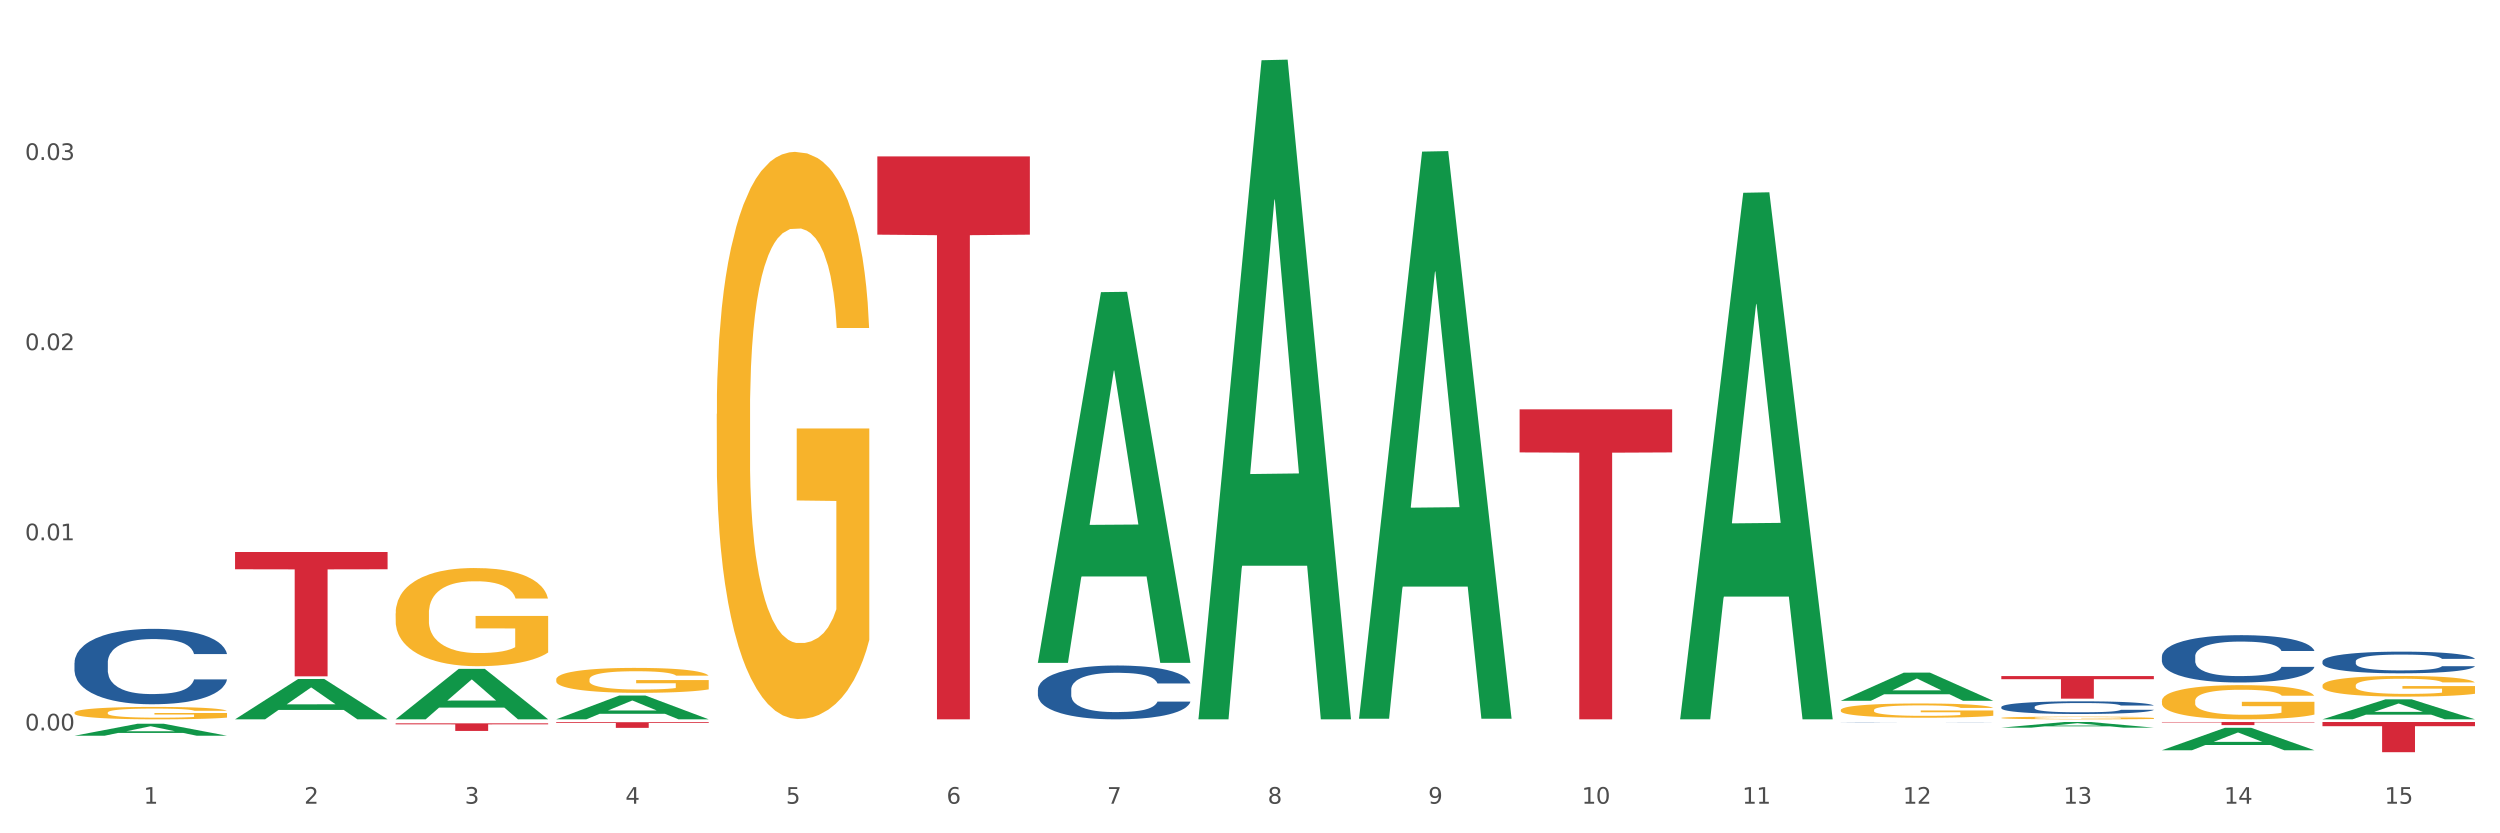 <?xml version="1.0" encoding="utf-8" standalone="no"?>
<!DOCTYPE svg PUBLIC "-//W3C//DTD SVG 1.1//EN"
  "http://www.w3.org/Graphics/SVG/1.1/DTD/svg11.dtd">
<svg xmlns:xlink="http://www.w3.org/1999/xlink" width="1080pt" height="360pt" viewBox="0 0 1080 360" xmlns="http://www.w3.org/2000/svg" version="1.1">
 <rect x="0" y="0" width="1080" height="360" fill="#333333" stroke="none"/>
 <defs>
  <style type="text/css">*{stroke-linejoin: round; stroke-linecap: butt}</style>
 </defs>
 <g id="figure_1">
  <g id="patch_1">
   <path d="M 0 360 
L 1080 360 
L 1080 0 
L 0 0 
z
" style="fill: #ffffff; stroke: #ffffff; stroke-linejoin: miter"/>
  </g>
  <g id="axes_1">
   <g id="matplotlib.axis_1">
    <g id="xtick_1">
     <g id="text_1">
      <!-- 1 -->
      <g style="fill: #4d4d4d" transform="translate(62.07 347.204) scale(0.096 -0.096)">
       <defs>
        <path id="DejaVuSans-31" d="M 794 531 
L 1825 531 
L 1825 4091 
L 703 3866 
L 703 4441 
L 1819 4666 
L 2450 4666 
L 2450 531 
L 3481 531 
L 3481 0 
L 794 0 
L 794 531 
z
" transform="scale(0.016)"/>
       </defs>
       <use xlink:href="#DejaVuSans-31"/>
      </g>
     </g>
    </g>
    <g id="xtick_2">
     <g id="text_2">
      <!-- 2 -->
      <g style="fill: #4d4d4d" transform="translate(131.436 347.204) scale(0.096 -0.096)">
       <defs>
        <path id="DejaVuSans-32" d="M 1228 531 
L 3431 531 
L 3431 0 
L 469 0 
L 469 531 
Q 828 903 1448 1529 
Q 2069 2156 2228 2338 
Q 2531 2678 2651 2914 
Q 2772 3150 2772 3378 
Q 2772 3750 2511 3984 
Q 2250 4219 1831 4219 
Q 1534 4219 1204 4116 
Q 875 4013 500 3803 
L 500 4441 
Q 881 4594 1212 4672 
Q 1544 4750 1819 4750 
Q 2544 4750 2975 4387 
Q 3406 4025 3406 3419 
Q 3406 3131 3298 2873 
Q 3191 2616 2906 2266 
Q 2828 2175 2409 1742 
Q 1991 1309 1228 531 
z
" transform="scale(0.016)"/>
       </defs>
       <use xlink:href="#DejaVuSans-32"/>
      </g>
     </g>
    </g>
    <g id="xtick_3">
     <g id="text_3">
      <!-- 3 -->
      <g style="fill: #4d4d4d" transform="translate(200.802 347.204) scale(0.096 -0.096)">
       <defs>
        <path id="DejaVuSans-33" d="M 2597 2516 
Q 3050 2419 3304 2112 
Q 3559 1806 3559 1356 
Q 3559 666 3084 287 
Q 2609 -91 1734 -91 
Q 1441 -91 1130 -33 
Q 819 25 488 141 
L 488 750 
Q 750 597 1062 519 
Q 1375 441 1716 441 
Q 2309 441 2620 675 
Q 2931 909 2931 1356 
Q 2931 1769 2642 2001 
Q 2353 2234 1838 2234 
L 1294 2234 
L 1294 2753 
L 1863 2753 
Q 2328 2753 2575 2939 
Q 2822 3125 2822 3475 
Q 2822 3834 2567 4026 
Q 2313 4219 1838 4219 
Q 1578 4219 1281 4162 
Q 984 4106 628 3988 
L 628 4550 
Q 988 4650 1302 4700 
Q 1616 4750 1894 4750 
Q 2613 4750 3031 4423 
Q 3450 4097 3450 3541 
Q 3450 3153 3228 2886 
Q 3006 2619 2597 2516 
z
" transform="scale(0.016)"/>
       </defs>
       <use xlink:href="#DejaVuSans-33"/>
      </g>
     </g>
    </g>
    <g id="xtick_4">
     <g id="text_4">
      <!-- 4 -->
      <g style="fill: #4d4d4d" transform="translate(270.169 347.204) scale(0.096 -0.096)">
       <defs>
        <path id="DejaVuSans-34" d="M 2419 4116 
L 825 1625 
L 2419 1625 
L 2419 4116 
z
M 2253 4666 
L 3047 4666 
L 3047 1625 
L 3713 1625 
L 3713 1100 
L 3047 1100 
L 3047 0 
L 2419 0 
L 2419 1100 
L 313 1100 
L 313 1709 
L 2253 4666 
z
" transform="scale(0.016)"/>
       </defs>
       <use xlink:href="#DejaVuSans-34"/>
      </g>
     </g>
    </g>
    <g id="xtick_5">
     <g id="text_5">
      <!-- 5 -->
      <g style="fill: #4d4d4d" transform="translate(339.535 347.204) scale(0.096 -0.096)">
       <defs>
        <path id="DejaVuSans-35" d="M 691 4666 
L 3169 4666 
L 3169 4134 
L 1269 4134 
L 1269 2991 
Q 1406 3038 1543 3061 
Q 1681 3084 1819 3084 
Q 2600 3084 3056 2656 
Q 3513 2228 3513 1497 
Q 3513 744 3044 326 
Q 2575 -91 1722 -91 
Q 1428 -91 1123 -41 
Q 819 9 494 109 
L 494 744 
Q 775 591 1075 516 
Q 1375 441 1709 441 
Q 2250 441 2565 725 
Q 2881 1009 2881 1497 
Q 2881 1984 2565 2268 
Q 2250 2553 1709 2553 
Q 1456 2553 1204 2497 
Q 953 2441 691 2322 
L 691 4666 
z
" transform="scale(0.016)"/>
       </defs>
       <use xlink:href="#DejaVuSans-35"/>
      </g>
     </g>
    </g>
    <g id="xtick_6">
     <g id="text_6">
      <!-- 6 -->
      <g style="fill: #4d4d4d" transform="translate(408.901 347.204) scale(0.096 -0.096)">
       <defs>
        <path id="DejaVuSans-36" d="M 2113 2584 
Q 1688 2584 1439 2293 
Q 1191 2003 1191 1497 
Q 1191 994 1439 701 
Q 1688 409 2113 409 
Q 2538 409 2786 701 
Q 3034 994 3034 1497 
Q 3034 2003 2786 2293 
Q 2538 2584 2113 2584 
z
M 3366 4563 
L 3366 3988 
Q 3128 4100 2886 4159 
Q 2644 4219 2406 4219 
Q 1781 4219 1451 3797 
Q 1122 3375 1075 2522 
Q 1259 2794 1537 2939 
Q 1816 3084 2150 3084 
Q 2853 3084 3261 2657 
Q 3669 2231 3669 1497 
Q 3669 778 3244 343 
Q 2819 -91 2113 -91 
Q 1303 -91 875 529 
Q 447 1150 447 2328 
Q 447 3434 972 4092 
Q 1497 4750 2381 4750 
Q 2619 4750 2861 4703 
Q 3103 4656 3366 4563 
z
" transform="scale(0.016)"/>
       </defs>
       <use xlink:href="#DejaVuSans-36"/>
      </g>
     </g>
    </g>
    <g id="xtick_7">
     <g id="text_7">
      <!-- 7 -->
      <g style="fill: #4d4d4d" transform="translate(478.267 347.204) scale(0.096 -0.096)">
       <defs>
        <path id="DejaVuSans-37" d="M 525 4666 
L 3525 4666 
L 3525 4397 
L 1831 0 
L 1172 0 
L 2766 4134 
L 525 4134 
L 525 4666 
z
" transform="scale(0.016)"/>
       </defs>
       <use xlink:href="#DejaVuSans-37"/>
      </g>
     </g>
    </g>
    <g id="xtick_8">
     <g id="text_8">
      <!-- 8 -->
      <g style="fill: #4d4d4d" transform="translate(547.634 347.204) scale(0.096 -0.096)">
       <defs>
        <path id="DejaVuSans-38" d="M 2034 2216 
Q 1584 2216 1326 1975 
Q 1069 1734 1069 1313 
Q 1069 891 1326 650 
Q 1584 409 2034 409 
Q 2484 409 2743 651 
Q 3003 894 3003 1313 
Q 3003 1734 2745 1975 
Q 2488 2216 2034 2216 
z
M 1403 2484 
Q 997 2584 770 2862 
Q 544 3141 544 3541 
Q 544 4100 942 4425 
Q 1341 4750 2034 4750 
Q 2731 4750 3128 4425 
Q 3525 4100 3525 3541 
Q 3525 3141 3298 2862 
Q 3072 2584 2669 2484 
Q 3125 2378 3379 2068 
Q 3634 1759 3634 1313 
Q 3634 634 3220 271 
Q 2806 -91 2034 -91 
Q 1263 -91 848 271 
Q 434 634 434 1313 
Q 434 1759 690 2068 
Q 947 2378 1403 2484 
z
M 1172 3481 
Q 1172 3119 1398 2916 
Q 1625 2713 2034 2713 
Q 2441 2713 2670 2916 
Q 2900 3119 2900 3481 
Q 2900 3844 2670 4047 
Q 2441 4250 2034 4250 
Q 1625 4250 1398 4047 
Q 1172 3844 1172 3481 
z
" transform="scale(0.016)"/>
       </defs>
       <use xlink:href="#DejaVuSans-38"/>
      </g>
     </g>
    </g>
    <g id="xtick_9">
     <g id="text_9">
      <!-- 9 -->
      <g style="fill: #4d4d4d" transform="translate(617 347.204) scale(0.096 -0.096)">
       <defs>
        <path id="DejaVuSans-39" d="M 703 97 
L 703 672 
Q 941 559 1184 500 
Q 1428 441 1663 441 
Q 2288 441 2617 861 
Q 2947 1281 2994 2138 
Q 2813 1869 2534 1725 
Q 2256 1581 1919 1581 
Q 1219 1581 811 2004 
Q 403 2428 403 3163 
Q 403 3881 828 4315 
Q 1253 4750 1959 4750 
Q 2769 4750 3195 4129 
Q 3622 3509 3622 2328 
Q 3622 1225 3098 567 
Q 2575 -91 1691 -91 
Q 1453 -91 1209 -44 
Q 966 3 703 97 
z
M 1959 2075 
Q 2384 2075 2632 2365 
Q 2881 2656 2881 3163 
Q 2881 3666 2632 3958 
Q 2384 4250 1959 4250 
Q 1534 4250 1286 3958 
Q 1038 3666 1038 3163 
Q 1038 2656 1286 2365 
Q 1534 2075 1959 2075 
z
" transform="scale(0.016)"/>
       </defs>
       <use xlink:href="#DejaVuSans-39"/>
      </g>
     </g>
    </g>
    <g id="xtick_10">
     <g id="text_10">
      <!-- 10 -->
      <g style="fill: #4d4d4d" transform="translate(683.312 347.204) scale(0.096 -0.096)">
       <defs>
        <path id="DejaVuSans-30" d="M 2034 4250 
Q 1547 4250 1301 3770 
Q 1056 3291 1056 2328 
Q 1056 1369 1301 889 
Q 1547 409 2034 409 
Q 2525 409 2770 889 
Q 3016 1369 3016 2328 
Q 3016 3291 2770 3770 
Q 2525 4250 2034 4250 
z
M 2034 4750 
Q 2819 4750 3233 4129 
Q 3647 3509 3647 2328 
Q 3647 1150 3233 529 
Q 2819 -91 2034 -91 
Q 1250 -91 836 529 
Q 422 1150 422 2328 
Q 422 3509 836 4129 
Q 1250 4750 2034 4750 
z
" transform="scale(0.016)"/>
       </defs>
       <use xlink:href="#DejaVuSans-31"/>
       <use xlink:href="#DejaVuSans-30" transform="translate(63.623 0)"/>
      </g>
     </g>
    </g>
    <g id="xtick_11">
     <g id="text_11">
      <!-- 11 -->
      <g style="fill: #4d4d4d" transform="translate(752.678 347.204) scale(0.096 -0.096)">
       <use xlink:href="#DejaVuSans-31"/>
       <use xlink:href="#DejaVuSans-31" transform="translate(63.623 0)"/>
      </g>
     </g>
    </g>
    <g id="xtick_12">
     <g id="text_12">
      <!-- 12 -->
      <g style="fill: #4d4d4d" transform="translate(822.044 347.204) scale(0.096 -0.096)">
       <use xlink:href="#DejaVuSans-31"/>
       <use xlink:href="#DejaVuSans-32" transform="translate(63.623 0)"/>
      </g>
     </g>
    </g>
    <g id="xtick_13">
     <g id="text_13">
      <!-- 13 -->
      <g style="fill: #4d4d4d" transform="translate(891.411 347.204) scale(0.096 -0.096)">
       <use xlink:href="#DejaVuSans-31"/>
       <use xlink:href="#DejaVuSans-33" transform="translate(63.623 0)"/>
      </g>
     </g>
    </g>
    <g id="xtick_14">
     <g id="text_14">
      <!-- 14 -->
      <g style="fill: #4d4d4d" transform="translate(960.777 347.204) scale(0.096 -0.096)">
       <use xlink:href="#DejaVuSans-31"/>
       <use xlink:href="#DejaVuSans-34" transform="translate(63.623 0)"/>
      </g>
     </g>
    </g>
    <g id="xtick_15">
     <g id="text_15">
      <!-- 15 -->
      <g style="fill: #4d4d4d" transform="translate(1030.143 347.204) scale(0.096 -0.096)">
       <use xlink:href="#DejaVuSans-31"/>
       <use xlink:href="#DejaVuSans-35" transform="translate(63.623 0)"/>
      </g>
     </g>
    </g>
    <g id="xtick_16"/>
    <g id="xtick_17"/>
    <g id="xtick_18"/>
    <g id="xtick_19"/>
    <g id="xtick_20"/>
    <g id="xtick_21"/>
    <g id="xtick_22"/>
    <g id="xtick_23"/>
    <g id="xtick_24"/>
    <g id="xtick_25"/>
    <g id="xtick_26"/>
    <g id="xtick_27"/>
    <g id="xtick_28"/>
    <g id="xtick_29"/>
   </g>
   <g id="matplotlib.axis_2">
    <g id="ytick_1">
     <g id="text_16">
      <!-- 0.00 -->
      <g style="fill: #4d4d4d" transform="translate(10.8 315.548) scale(0.096 -0.096)">
       <defs>
        <path id="DejaVuSans-2e" d="M 684 794 
L 1344 794 
L 1344 0 
L 684 0 
L 684 794 
z
" transform="scale(0.016)"/>
       </defs>
       <use xlink:href="#DejaVuSans-30"/>
       <use xlink:href="#DejaVuSans-2e" transform="translate(63.623 0)"/>
       <use xlink:href="#DejaVuSans-30" transform="translate(95.41 0)"/>
       <use xlink:href="#DejaVuSans-30" transform="translate(159.033 0)"/>
      </g>
     </g>
    </g>
    <g id="ytick_2">
     <g id="text_17">
      <!-- 0.01 -->
      <g style="fill: #4d4d4d" transform="translate(10.8 233.401) scale(0.096 -0.096)">
       <use xlink:href="#DejaVuSans-30"/>
       <use xlink:href="#DejaVuSans-2e" transform="translate(63.623 0)"/>
       <use xlink:href="#DejaVuSans-30" transform="translate(95.41 0)"/>
       <use xlink:href="#DejaVuSans-31" transform="translate(159.033 0)"/>
      </g>
     </g>
    </g>
    <g id="ytick_3">
     <g id="text_18">
      <!-- 0.02 -->
      <g style="fill: #4d4d4d" transform="translate(10.8 151.253) scale(0.096 -0.096)">
       <use xlink:href="#DejaVuSans-30"/>
       <use xlink:href="#DejaVuSans-2e" transform="translate(63.623 0)"/>
       <use xlink:href="#DejaVuSans-30" transform="translate(95.41 0)"/>
       <use xlink:href="#DejaVuSans-32" transform="translate(159.033 0)"/>
      </g>
     </g>
    </g>
    <g id="ytick_4">
     <g id="text_19">
      <!-- 0.03 -->
      <g style="fill: #4d4d4d" transform="translate(10.8 69.106) scale(0.096 -0.096)">
       <use xlink:href="#DejaVuSans-30"/>
       <use xlink:href="#DejaVuSans-2e" transform="translate(63.623 0)"/>
       <use xlink:href="#DejaVuSans-30" transform="translate(95.41 0)"/>
       <use xlink:href="#DejaVuSans-33" transform="translate(159.033 0)"/>
      </g>
     </g>
    </g>
    <g id="ytick_5"/>
    <g id="ytick_6"/>
    <g id="ytick_7"/>
    <g id="ytick_8"/>
   </g>
   <g id="PolyCollection_1">
    <path d="M 240.274 310.737 
L 240.342 310.727 
L 267.516 300.472 
L 278.793 300.462 
L 306.172 310.756 
L 293.128 310.756 
L 287.217 308.359 
L 259.16 308.359 
L 258.956 308.398 
L 253.249 310.756 
L 240.274 310.756 
L 240.274 310.737 
L 262.693 306.929 
L 283.685 306.919 
L 273.291 302.656 
L 273.155 302.637 
L 273.019 302.666 
L 262.625 306.919 
L 262.693 306.929 
L 240.274 310.737 
z
" clip-path="url(#p43809e913b)" style="fill: #109648"/>
    <path d="M 170.907 310.715 
L 170.975 310.695 
L 198.15 288.964 
L 209.427 288.944 
L 236.805 310.756 
L 223.762 310.756 
L 217.851 305.677 
L 189.794 305.677 
L 189.59 305.759 
L 183.883 310.756 
L 170.907 310.756 
L 170.907 310.715 
L 193.326 302.646 
L 214.319 302.625 
L 203.924 293.593 
L 203.788 293.552 
L 203.653 293.614 
L 193.258 302.625 
L 193.326 302.646 
L 170.907 310.715 
z
" clip-path="url(#p43809e913b)" style="fill: #109648"/>
    <path d="M 517.739 310.221 
L 517.806 309.954 
L 544.981 26.027 
L 556.258 25.759 
L 583.636 310.756 
L 570.593 310.756 
L 564.682 244.391 
L 536.625 244.391 
L 536.421 245.461 
L 530.714 310.756 
L 517.739 310.756 
L 517.739 310.221 
L 540.157 204.786 
L 561.15 204.518 
L 550.755 86.505 
L 550.62 85.97 
L 550.484 86.773 
L 540.089 204.518 
L 540.157 204.786 
L 517.739 310.221 
z
" clip-path="url(#p43809e913b)" style="fill: #109648"/>
    <path d="M 448.372 286.047 
L 448.44 285.897 
L 475.615 126.206 
L 486.892 126.055 
L 514.27 286.348 
L 501.227 286.348 
L 495.316 249.022 
L 467.259 249.022 
L 467.055 249.624 
L 461.348 286.348 
L 448.372 286.348 
L 448.372 286.047 
L 470.791 226.746 
L 491.783 226.596 
L 481.389 160.221 
L 481.253 159.92 
L 481.117 160.372 
L 470.723 226.596 
L 470.791 226.746 
L 448.372 286.047 
z
" clip-path="url(#p43809e913b)" style="fill: #109648"/>
    <path d="M 101.541 310.721 
L 101.609 310.705 
L 128.784 293.327 
L 140.061 293.311 
L 167.439 310.754 
L 154.395 310.754 
L 148.485 306.692 
L 120.427 306.692 
L 120.224 306.758 
L 114.517 310.754 
L 101.541 310.754 
L 101.541 310.721 
L 123.96 304.268 
L 144.952 304.252 
L 134.558 297.029 
L 134.422 296.996 
L 134.286 297.045 
L 123.892 304.252 
L 123.96 304.268 
L 101.541 310.721 
z
" clip-path="url(#p43809e913b)" style="fill: #109648"/>
    <path d="M 32.175 317.832 
L 32.243 317.827 
L 59.417 312.652 
L 70.695 312.647 
L 98.073 317.842 
L 85.029 317.842 
L 79.119 316.632 
L 51.061 316.632 
L 50.857 316.652 
L 45.151 317.842 
L 32.175 317.842 
L 32.175 317.832 
L 54.594 315.91 
L 75.586 315.905 
L 65.192 313.754 
L 65.056 313.744 
L 64.92 313.759 
L 54.526 315.905 
L 54.594 315.91 
L 32.175 317.832 
z
" clip-path="url(#p43809e913b)" style="fill: #109648"/>
    <path d="M 448.372 297.945 
L 448.45 297.924 
L 448.45 297.329 
L 448.684 296.522 
L 449.541 295.035 
L 450.631 293.909 
L 452.501 292.592 
L 453.513 292.039 
L 454.837 291.423 
L 457.564 290.425 
L 460.679 289.575 
L 462.861 289.107 
L 464.496 288.81 
L 468.157 288.279 
L 470.26 288.045 
L 472.441 287.854 
L 474.311 287.726 
L 477.427 287.578 
L 479.919 287.514 
L 482.801 287.493 
L 485.216 287.514 
L 488.41 287.599 
L 493.083 287.854 
L 494.875 288.003 
L 497.289 288.258 
L 499.782 288.597 
L 501.807 288.937 
L 504.144 289.426 
L 506.559 290.063 
L 508.896 290.871 
L 510.531 291.614 
L 511.856 292.4 
L 513.024 293.356 
L 513.881 294.397 
L 514.27 295.268 
L 500.016 295.268 
L 499.626 294.482 
L 498.847 293.633 
L 498.068 293.059 
L 497.212 292.592 
L 495.887 292.06 
L 494.719 291.721 
L 492.772 291.317 
L 490.98 291.062 
L 489.5 290.913 
L 487.709 290.786 
L 483.892 290.658 
L 481.165 290.658 
L 479.452 290.701 
L 477.349 290.807 
L 475.557 290.956 
L 473.454 291.211 
L 471.818 291.487 
L 470.183 291.848 
L 469.248 292.103 
L 467.846 292.57 
L 466.911 292.953 
L 465.665 293.611 
L 464.964 294.079 
L 463.717 295.29 
L 463.172 296.182 
L 462.938 296.798 
L 462.783 297.478 
L 462.783 300.792 
L 463.25 302.279 
L 463.639 302.917 
L 464.263 303.639 
L 465.431 304.574 
L 467.145 305.488 
L 468.936 306.146 
L 470.416 306.55 
L 471.818 306.847 
L 473.22 307.081 
L 474.934 307.293 
L 476.336 307.421 
L 478.439 307.548 
L 480.932 307.612 
L 482.879 307.612 
L 486.852 307.506 
L 488.643 307.4 
L 490.357 307.251 
L 492.226 307.017 
L 493.706 306.762 
L 494.563 306.571 
L 495.965 306.167 
L 497.056 305.742 
L 497.99 305.254 
L 498.614 304.829 
L 499.315 304.192 
L 499.86 303.469 
L 500.016 303.087 
L 514.27 303.087 
L 513.959 303.852 
L 513.413 304.595 
L 512.323 305.594 
L 511.466 306.167 
L 510.142 306.868 
L 508.74 307.463 
L 506.792 308.122 
L 505.001 308.611 
L 503.131 309.036 
L 501.106 309.418 
L 497.445 309.949 
L 496.121 310.098 
L 493.317 310.353 
L 491.136 310.501 
L 487.942 310.65 
L 484.671 310.735 
L 481.243 310.756 
L 478.206 310.714 
L 474.856 310.586 
L 472.753 310.459 
L 470.416 310.268 
L 467.69 309.97 
L 465.119 309.609 
L 462.705 309.184 
L 460.446 308.696 
L 458.343 308.143 
L 455.616 307.23 
L 453.591 306.337 
L 452.111 305.509 
L 451.099 304.808 
L 450.086 303.915 
L 449.541 303.299 
L 448.684 301.812 
L 448.372 300.431 
L 448.372 297.945 
z
" clip-path="url(#p43809e913b)" style="fill: #255c99"/>
    <path d="M 32.175 286.298 
L 32.253 286.268 
L 32.253 285.435 
L 32.487 284.304 
L 33.343 282.221 
L 34.434 280.643 
L 36.303 278.798 
L 37.316 278.024 
L 38.64 277.161 
L 41.366 275.762 
L 44.482 274.572 
L 46.663 273.917 
L 48.299 273.5 
L 51.96 272.756 
L 54.063 272.429 
L 56.244 272.161 
L 58.114 271.983 
L 61.229 271.774 
L 63.722 271.685 
L 66.604 271.655 
L 69.019 271.685 
L 72.212 271.804 
L 76.886 272.161 
L 78.677 272.369 
L 81.092 272.727 
L 83.585 273.203 
L 85.61 273.679 
L 87.947 274.364 
L 90.361 275.256 
L 92.698 276.387 
L 94.334 277.429 
L 95.658 278.53 
L 96.827 279.869 
L 97.683 281.328 
L 98.073 282.548 
L 83.818 282.548 
L 83.429 281.447 
L 82.65 280.256 
L 81.871 279.453 
L 81.014 278.798 
L 79.69 278.054 
L 78.522 277.578 
L 76.574 277.012 
L 74.783 276.655 
L 73.303 276.447 
L 71.511 276.268 
L 67.694 276.09 
L 64.968 276.09 
L 63.255 276.149 
L 61.151 276.298 
L 59.36 276.506 
L 57.257 276.864 
L 55.621 277.25 
L 53.985 277.756 
L 53.05 278.114 
L 51.648 278.768 
L 50.714 279.304 
L 49.467 280.227 
L 48.766 280.881 
L 47.52 282.578 
L 46.975 283.828 
L 46.741 284.691 
L 46.585 285.643 
L 46.585 290.286 
L 47.053 292.37 
L 47.442 293.262 
L 48.065 294.274 
L 49.234 295.584 
L 50.947 296.864 
L 52.739 297.786 
L 54.219 298.352 
L 55.621 298.768 
L 57.023 299.096 
L 58.737 299.393 
L 60.139 299.572 
L 62.242 299.751 
L 64.734 299.84 
L 66.682 299.84 
L 70.654 299.691 
L 72.446 299.542 
L 74.16 299.334 
L 76.029 299.007 
L 77.509 298.649 
L 78.366 298.382 
L 79.768 297.816 
L 80.858 297.221 
L 81.793 296.536 
L 82.416 295.941 
L 83.117 295.048 
L 83.663 294.036 
L 83.818 293.501 
L 98.073 293.501 
L 97.761 294.572 
L 97.216 295.614 
L 96.126 297.012 
L 95.269 297.816 
L 93.945 298.798 
L 92.542 299.632 
L 90.595 300.554 
L 88.804 301.239 
L 86.934 301.834 
L 84.909 302.37 
L 81.248 303.114 
L 79.924 303.322 
L 77.12 303.679 
L 74.939 303.888 
L 71.745 304.096 
L 68.473 304.215 
L 65.046 304.245 
L 62.008 304.185 
L 58.659 304.007 
L 56.556 303.828 
L 54.219 303.56 
L 51.493 303.143 
L 48.922 302.638 
L 46.507 302.042 
L 44.248 301.358 
L 42.145 300.584 
L 39.419 299.304 
L 37.394 298.054 
L 35.914 296.893 
L 34.901 295.911 
L 33.889 294.661 
L 33.343 293.798 
L 32.487 291.715 
L 32.175 289.78 
L 32.175 286.298 
z
" clip-path="url(#p43809e913b)" style="fill: #255c99"/>
    <path d="M 795.203 302.731 
L 795.271 302.719 
L 822.446 290.581 
L 833.723 290.569 
L 861.101 302.754 
L 848.058 302.754 
L 842.147 299.916 
L 814.09 299.916 
L 813.886 299.962 
L 808.179 302.754 
L 795.203 302.754 
L 795.203 302.731 
L 817.622 298.223 
L 838.615 298.212 
L 828.22 293.166 
L 828.084 293.144 
L 827.949 293.178 
L 817.554 298.212 
L 817.622 298.223 
L 795.203 302.731 
z
" clip-path="url(#p43809e913b)" style="fill: #109648"/>
    <path d="M 864.57 314.345 
L 864.638 314.342 
L 891.812 311.903 
L 903.089 311.901 
L 930.468 314.349 
L 917.424 314.349 
L 911.513 313.779 
L 883.456 313.779 
L 883.252 313.788 
L 877.545 314.349 
L 864.57 314.349 
L 864.57 314.345 
L 886.989 313.439 
L 907.981 313.437 
L 897.587 312.423 
L 897.451 312.418 
L 897.315 312.425 
L 886.921 313.437 
L 886.989 313.439 
L 864.57 314.345 
z
" clip-path="url(#p43809e913b)" style="fill: #109648"/>
    <path d="M 725.837 310.329 
L 725.905 310.115 
L 753.08 83.279 
L 764.357 83.066 
L 791.735 310.756 
L 778.691 310.756 
L 772.781 257.735 
L 744.723 257.735 
L 744.52 258.591 
L 738.813 310.756 
L 725.837 310.756 
L 725.837 310.329 
L 748.256 226.094 
L 769.248 225.88 
L 758.854 131.597 
L 758.718 131.169 
L 758.582 131.811 
L 748.188 225.88 
L 748.256 226.094 
L 725.837 310.329 
z
" clip-path="url(#p43809e913b)" style="fill: #109648"/>
    <path d="M 587.105 310.047 
L 587.173 309.816 
L 614.347 65.494 
L 625.624 65.264 
L 653.003 310.507 
L 639.959 310.507 
L 634.049 253.399 
L 605.991 253.399 
L 605.787 254.32 
L 600.081 310.507 
L 587.105 310.507 
L 587.105 310.047 
L 609.524 219.318 
L 630.516 219.088 
L 620.122 117.536 
L 619.986 117.076 
L 619.85 117.767 
L 609.456 219.088 
L 609.524 219.318 
L 587.105 310.047 
z
" clip-path="url(#p43809e913b)" style="fill: #109648"/>
    <path d="M 1003.302 285.715 
L 1003.38 285.706 
L 1003.38 285.467 
L 1003.614 285.142 
L 1004.47 284.543 
L 1005.561 284.09 
L 1007.43 283.56 
L 1008.443 283.337 
L 1009.767 283.089 
L 1012.494 282.687 
L 1015.609 282.345 
L 1017.79 282.157 
L 1019.426 282.037 
L 1023.087 281.823 
L 1025.19 281.729 
L 1027.371 281.652 
L 1029.241 281.601 
L 1032.356 281.541 
L 1034.849 281.515 
L 1037.731 281.507 
L 1040.146 281.515 
L 1043.339 281.549 
L 1048.013 281.652 
L 1049.805 281.712 
L 1052.219 281.815 
L 1054.712 281.951 
L 1056.737 282.088 
L 1059.074 282.285 
L 1061.489 282.542 
L 1063.825 282.867 
L 1065.461 283.166 
L 1066.785 283.483 
L 1067.954 283.867 
L 1068.811 284.287 
L 1069.2 284.637 
L 1054.945 284.637 
L 1054.556 284.321 
L 1053.777 283.979 
L 1052.998 283.748 
L 1052.141 283.56 
L 1050.817 283.346 
L 1049.649 283.209 
L 1047.701 283.046 
L 1045.91 282.944 
L 1044.43 282.884 
L 1042.638 282.832 
L 1038.822 282.781 
L 1036.095 282.781 
L 1034.382 282.798 
L 1032.278 282.841 
L 1030.487 282.901 
L 1028.384 283.004 
L 1026.748 283.115 
L 1025.112 283.26 
L 1024.178 283.363 
L 1022.775 283.551 
L 1021.841 283.705 
L 1020.594 283.97 
L 1019.893 284.158 
L 1018.647 284.646 
L 1018.102 285.005 
L 1017.868 285.253 
L 1017.712 285.527 
L 1017.712 286.861 
L 1018.18 287.46 
L 1018.569 287.717 
L 1019.192 288.007 
L 1020.361 288.384 
L 1022.074 288.752 
L 1023.866 289.017 
L 1025.346 289.179 
L 1026.748 289.299 
L 1028.15 289.393 
L 1029.864 289.479 
L 1031.266 289.53 
L 1033.369 289.581 
L 1035.862 289.607 
L 1037.809 289.607 
L 1041.781 289.564 
L 1043.573 289.521 
L 1045.287 289.462 
L 1047.156 289.368 
L 1048.636 289.265 
L 1049.493 289.188 
L 1050.895 289.025 
L 1051.986 288.854 
L 1052.92 288.658 
L 1053.543 288.486 
L 1054.244 288.23 
L 1054.79 287.939 
L 1054.945 287.785 
L 1069.2 287.785 
L 1068.888 288.093 
L 1068.343 288.392 
L 1067.253 288.794 
L 1066.396 289.025 
L 1065.072 289.308 
L 1063.67 289.547 
L 1061.722 289.812 
L 1059.931 290.009 
L 1058.061 290.18 
L 1056.036 290.334 
L 1052.375 290.548 
L 1051.051 290.608 
L 1048.247 290.71 
L 1046.066 290.77 
L 1042.872 290.83 
L 1039.6 290.864 
L 1036.173 290.873 
L 1033.135 290.856 
L 1029.786 290.805 
L 1027.683 290.753 
L 1025.346 290.676 
L 1022.62 290.556 
L 1020.049 290.411 
L 1017.634 290.24 
L 1015.376 290.043 
L 1013.272 289.821 
L 1010.546 289.453 
L 1008.521 289.094 
L 1007.041 288.76 
L 1006.028 288.478 
L 1005.016 288.119 
L 1004.47 287.871 
L 1003.614 287.272 
L 1003.302 286.716 
L 1003.302 285.715 
z
" clip-path="url(#p43809e913b)" style="fill: #255c99"/>
    <path d="M 933.936 283.576 
L 934.014 283.557 
L 934.014 283.034 
L 934.247 282.324 
L 935.104 281.017 
L 936.195 280.027 
L 938.064 278.869 
L 939.077 278.384 
L 940.401 277.842 
L 943.127 276.965 
L 946.243 276.218 
L 948.424 275.807 
L 950.06 275.545 
L 953.721 275.078 
L 955.824 274.873 
L 958.005 274.705 
L 959.874 274.593 
L 962.99 274.462 
L 965.483 274.406 
L 968.365 274.387 
L 970.779 274.406 
L 973.973 274.481 
L 978.647 274.705 
L 980.438 274.836 
L 982.853 275.06 
L 985.346 275.359 
L 987.371 275.657 
L 989.708 276.087 
L 992.122 276.647 
L 994.459 277.357 
L 996.095 278.01 
L 997.419 278.701 
L 998.587 279.542 
L 999.444 280.457 
L 999.834 281.222 
L 985.579 281.222 
L 985.19 280.532 
L 984.411 279.785 
L 983.632 279.28 
L 982.775 278.869 
L 981.451 278.403 
L 980.283 278.104 
L 978.335 277.749 
L 976.544 277.525 
L 975.064 277.394 
L 973.272 277.282 
L 969.455 277.17 
L 966.729 277.17 
L 965.015 277.207 
L 962.912 277.301 
L 961.121 277.431 
L 959.018 277.656 
L 957.382 277.898 
L 955.746 278.216 
L 954.811 278.44 
L 953.409 278.851 
L 952.475 279.187 
L 951.228 279.766 
L 950.527 280.177 
L 949.281 281.241 
L 948.736 282.026 
L 948.502 282.567 
L 948.346 283.165 
L 948.346 286.078 
L 948.814 287.385 
L 949.203 287.946 
L 949.826 288.58 
L 950.995 289.402 
L 952.708 290.205 
L 954.5 290.784 
L 955.98 291.139 
L 957.382 291.4 
L 958.784 291.606 
L 960.498 291.793 
L 961.9 291.905 
L 964.003 292.017 
L 966.495 292.073 
L 968.443 292.073 
L 972.415 291.979 
L 974.207 291.886 
L 975.92 291.755 
L 977.79 291.55 
L 979.27 291.326 
L 980.127 291.158 
L 981.529 290.803 
L 982.619 290.429 
L 983.554 290 
L 984.177 289.626 
L 984.878 289.066 
L 985.423 288.431 
L 985.579 288.095 
L 999.834 288.095 
L 999.522 288.767 
L 998.977 289.421 
L 997.886 290.299 
L 997.03 290.803 
L 995.705 291.419 
L 994.303 291.942 
L 992.356 292.521 
L 990.564 292.95 
L 988.695 293.324 
L 986.67 293.66 
L 983.009 294.127 
L 981.685 294.258 
L 978.88 294.482 
L 976.699 294.612 
L 973.506 294.743 
L 970.234 294.818 
L 966.807 294.837 
L 963.769 294.799 
L 960.42 294.687 
L 958.317 294.575 
L 955.98 294.407 
L 953.253 294.146 
L 950.683 293.828 
L 948.268 293.455 
L 946.009 293.025 
L 943.906 292.54 
L 941.18 291.737 
L 939.155 290.952 
L 937.675 290.224 
L 936.662 289.608 
L 935.65 288.823 
L 935.104 288.282 
L 934.247 286.974 
L 933.936 285.761 
L 933.936 283.576 
z
" clip-path="url(#p43809e913b)" style="fill: #255c99"/>
    <path d="M 864.57 305.428 
L 864.648 305.423 
L 864.648 305.283 
L 864.881 305.093 
L 865.738 304.742 
L 866.829 304.477 
L 868.698 304.166 
L 869.711 304.036 
L 871.035 303.891 
L 873.761 303.655 
L 876.877 303.455 
L 879.058 303.345 
L 880.694 303.275 
L 884.355 303.15 
L 886.458 303.094 
L 888.639 303.049 
L 890.508 303.019 
L 893.624 302.984 
L 896.117 302.969 
L 898.999 302.964 
L 901.413 302.969 
L 904.607 302.989 
L 909.281 303.049 
L 911.072 303.084 
L 913.487 303.145 
L 915.979 303.225 
L 918.005 303.305 
L 920.341 303.42 
L 922.756 303.57 
L 925.093 303.761 
L 926.729 303.936 
L 928.053 304.121 
L 929.221 304.347 
L 930.078 304.592 
L 930.468 304.797 
L 916.213 304.797 
L 915.824 304.612 
L 915.045 304.412 
L 914.266 304.276 
L 913.409 304.166 
L 912.085 304.041 
L 910.916 303.961 
L 908.969 303.866 
L 907.177 303.806 
L 905.697 303.771 
L 903.906 303.741 
L 900.089 303.711 
L 897.363 303.711 
L 895.649 303.721 
L 893.546 303.746 
L 891.754 303.781 
L 889.651 303.841 
L 888.016 303.906 
L 886.38 303.991 
L 885.445 304.051 
L 884.043 304.161 
L 883.108 304.251 
L 881.862 304.407 
L 881.161 304.517 
L 879.915 304.802 
L 879.369 305.013 
L 879.136 305.158 
L 878.98 305.318 
L 878.98 306.1 
L 879.447 306.45 
L 879.837 306.6 
L 880.46 306.771 
L 881.628 306.991 
L 883.342 307.206 
L 885.134 307.362 
L 886.614 307.457 
L 888.016 307.527 
L 889.418 307.582 
L 891.131 307.632 
L 892.533 307.662 
L 894.637 307.692 
L 897.129 307.707 
L 899.076 307.707 
L 903.049 307.682 
L 904.841 307.657 
L 906.554 307.622 
L 908.424 307.567 
L 909.904 307.507 
L 910.76 307.462 
L 912.163 307.367 
L 913.253 307.267 
L 914.188 307.151 
L 914.811 307.051 
L 915.512 306.901 
L 916.057 306.731 
L 916.213 306.64 
L 930.468 306.64 
L 930.156 306.821 
L 929.611 306.996 
L 928.52 307.231 
L 927.663 307.367 
L 926.339 307.532 
L 924.937 307.672 
L 922.99 307.827 
L 921.198 307.943 
L 919.329 308.043 
L 917.304 308.133 
L 913.643 308.258 
L 912.318 308.293 
L 909.514 308.353 
L 907.333 308.388 
L 904.14 308.423 
L 900.868 308.443 
L 897.441 308.448 
L 894.403 308.438 
L 891.053 308.408 
L 888.95 308.378 
L 886.614 308.333 
L 883.887 308.263 
L 881.317 308.178 
L 878.902 308.078 
L 876.643 307.963 
L 874.54 307.832 
L 871.814 307.617 
L 869.789 307.407 
L 868.309 307.211 
L 867.296 307.046 
L 866.283 306.836 
L 865.738 306.691 
L 864.881 306.34 
L 864.57 306.014 
L 864.57 305.428 
z
" clip-path="url(#p43809e913b)" style="fill: #255c99"/>
    <path d="M 795.203 311.947 
L 795.281 311.947 
L 795.281 311.944 
L 795.515 311.941 
L 796.372 311.934 
L 797.462 311.929 
L 799.332 311.923 
L 800.344 311.921 
L 801.669 311.918 
L 804.395 311.914 
L 807.511 311.91 
L 809.692 311.908 
L 811.327 311.907 
L 814.988 311.904 
L 817.092 311.903 
L 819.273 311.903 
L 821.142 311.902 
L 824.258 311.901 
L 826.75 311.901 
L 829.632 311.901 
L 832.047 311.901 
L 835.241 311.901 
L 839.914 311.903 
L 841.706 311.903 
L 844.121 311.904 
L 846.613 311.906 
L 848.638 311.907 
L 850.975 311.909 
L 853.39 311.912 
L 855.727 311.916 
L 857.362 311.919 
L 858.687 311.923 
L 859.855 311.927 
L 860.712 311.931 
L 861.101 311.935 
L 846.847 311.935 
L 846.457 311.932 
L 845.678 311.928 
L 844.899 311.925 
L 844.043 311.923 
L 842.718 311.921 
L 841.55 311.92 
L 839.603 311.918 
L 837.811 311.917 
L 836.331 311.916 
L 834.54 311.915 
L 830.723 311.915 
L 827.997 311.915 
L 826.283 311.915 
L 824.18 311.916 
L 822.388 311.916 
L 820.285 311.917 
L 818.649 311.919 
L 817.014 311.92 
L 816.079 311.921 
L 814.677 311.923 
L 813.742 311.925 
L 812.496 311.928 
L 811.795 311.93 
L 810.548 311.935 
L 810.003 311.939 
L 809.77 311.942 
L 809.614 311.945 
L 809.614 311.959 
L 810.081 311.966 
L 810.471 311.969 
L 811.094 311.972 
L 812.262 311.976 
L 813.976 311.98 
L 815.767 311.983 
L 817.247 311.985 
L 818.649 311.986 
L 820.051 311.987 
L 821.765 311.988 
L 823.167 311.989 
L 825.27 311.989 
L 827.763 311.989 
L 829.71 311.989 
L 833.683 311.989 
L 835.474 311.988 
L 837.188 311.988 
L 839.057 311.987 
L 840.537 311.986 
L 841.394 311.985 
L 842.796 311.983 
L 843.887 311.981 
L 844.822 311.979 
L 845.445 311.977 
L 846.146 311.974 
L 846.691 311.971 
L 846.847 311.97 
L 861.101 311.97 
L 860.79 311.973 
L 860.245 311.976 
L 859.154 311.981 
L 858.297 311.983 
L 856.973 311.986 
L 855.571 311.989 
L 853.624 311.992 
L 851.832 311.994 
L 849.963 311.996 
L 847.937 311.997 
L 844.276 312 
L 842.952 312 
L 840.148 312.001 
L 837.967 312.002 
L 834.773 312.003 
L 831.502 312.003 
L 828.074 312.003 
L 825.037 312.003 
L 821.687 312.002 
L 819.584 312.002 
L 817.247 312.001 
L 814.521 312 
L 811.951 311.998 
L 809.536 311.996 
L 807.277 311.994 
L 805.174 311.992 
L 802.448 311.988 
L 800.422 311.984 
L 798.942 311.98 
L 797.93 311.977 
L 796.917 311.973 
L 796.372 311.97 
L 795.515 311.964 
L 795.203 311.958 
L 795.203 311.947 
z
" clip-path="url(#p43809e913b)" style="fill: #255c99"/>
    <path d="M 32.175 307.869 
L 32.253 307.864 
L 32.253 307.688 
L 32.408 307.536 
L 33.186 307.168 
L 34.353 306.865 
L 35.209 306.703 
L 36.065 306.57 
L 37.076 306.438 
L 38.321 306.301 
L 40.578 306.1 
L 41.978 305.997 
L 43.69 305.889 
L 46.802 305.732 
L 49.058 305.644 
L 51.392 305.571 
L 55.204 305.482 
L 57.694 305.443 
L 60.339 305.414 
L 63.529 305.394 
L 65.941 305.389 
L 71.231 305.404 
L 75.744 305.448 
L 77.922 305.482 
L 80.723 305.541 
L 82.201 305.58 
L 84.613 305.659 
L 87.103 305.762 
L 88.815 305.85 
L 91.382 306.017 
L 93.327 306.183 
L 95.116 306.389 
L 96.05 306.531 
L 96.75 306.664 
L 97.373 306.816 
L 97.995 307.056 
L 83.991 307.056 
L 83.446 306.884 
L 82.59 306.722 
L 81.346 306.566 
L 80.256 306.468 
L 78.389 306.345 
L 76.677 306.267 
L 74.888 306.208 
L 72.71 306.159 
L 70.998 306.134 
L 68.586 306.115 
L 63.84 306.12 
L 60.65 306.159 
L 58.472 306.208 
L 57.071 306.252 
L 55.827 306.301 
L 54.426 306.37 
L 52.792 306.472 
L 51.625 306.566 
L 50.458 306.683 
L 49.525 306.801 
L 48.669 306.938 
L 47.969 307.085 
L 47.424 307.237 
L 46.957 307.423 
L 46.568 307.732 
L 46.568 308.404 
L 46.724 308.556 
L 47.113 308.757 
L 47.58 308.909 
L 48.358 309.09 
L 49.058 309.212 
L 50.381 309.389 
L 51.859 309.536 
L 53.026 309.629 
L 54.193 309.707 
L 56.216 309.815 
L 58.472 309.904 
L 60.417 309.957 
L 63.062 310.006 
L 64.852 310.026 
L 66.408 310.036 
L 70.22 310.036 
L 72.943 310.021 
L 75.977 309.987 
L 78.311 309.943 
L 80.256 309.889 
L 82.435 309.801 
L 83.835 309.717 
L 83.835 308.693 
L 66.719 308.688 
L 66.719 308.007 
L 98.073 308.007 
L 98.073 310.006 
L 96.75 310.109 
L 95.272 310.203 
L 93.716 310.286 
L 91.382 310.389 
L 88.581 310.487 
L 86.091 310.555 
L 83.446 310.614 
L 80.334 310.668 
L 76.288 310.717 
L 73.799 310.737 
L 70.687 310.751 
L 67.03 310.756 
L 63.84 310.747 
L 60.728 310.722 
L 57.461 310.678 
L 54.271 310.614 
L 51.859 310.551 
L 49.447 310.472 
L 46.879 310.369 
L 44.857 310.271 
L 43.301 310.183 
L 41.589 310.07 
L 39.722 309.923 
L 38.321 309.791 
L 37.076 309.654 
L 35.754 309.477 
L 34.82 309.325 
L 33.887 309.134 
L 33.342 308.992 
L 32.72 308.771 
L 32.253 308.462 
L 32.175 307.869 
z
" clip-path="url(#p43809e913b)" style="fill: #f7b32b"/>
    <path d="M 170.907 264.986 
L 170.985 264.947 
L 170.985 263.553 
L 171.141 262.352 
L 171.919 259.447 
L 173.086 257.046 
L 173.942 255.768 
L 174.798 254.722 
L 175.809 253.676 
L 177.054 252.592 
L 179.31 251.004 
L 180.71 250.19 
L 182.422 249.338 
L 185.534 248.099 
L 187.79 247.401 
L 190.124 246.82 
L 193.937 246.123 
L 196.426 245.813 
L 199.072 245.581 
L 202.261 245.426 
L 204.673 245.387 
L 209.964 245.504 
L 214.476 245.852 
L 216.655 246.123 
L 219.456 246.588 
L 220.934 246.898 
L 223.346 247.518 
L 225.835 248.331 
L 227.547 249.028 
L 230.114 250.345 
L 232.059 251.662 
L 233.849 253.289 
L 234.783 254.412 
L 235.483 255.458 
L 236.105 256.658 
L 236.728 258.556 
L 222.723 258.556 
L 222.179 257.201 
L 221.323 255.923 
L 220.078 254.683 
L 218.989 253.908 
L 217.122 252.94 
L 215.41 252.32 
L 213.62 251.856 
L 211.442 251.468 
L 209.73 251.275 
L 207.319 251.12 
L 202.573 251.158 
L 199.383 251.468 
L 197.204 251.856 
L 195.804 252.204 
L 194.559 252.592 
L 193.159 253.134 
L 191.525 253.947 
L 190.358 254.683 
L 189.191 255.613 
L 188.257 256.542 
L 187.401 257.627 
L 186.701 258.789 
L 186.157 259.989 
L 185.69 261.461 
L 185.301 263.901 
L 185.301 269.208 
L 185.456 270.408 
L 185.845 271.997 
L 186.312 273.197 
L 187.09 274.63 
L 187.79 275.599 
L 189.113 276.993 
L 190.591 278.155 
L 191.758 278.891 
L 192.925 279.511 
L 194.948 280.363 
L 197.204 281.06 
L 199.149 281.486 
L 201.795 281.873 
L 203.584 282.028 
L 205.14 282.106 
L 208.952 282.106 
L 211.675 281.989 
L 214.71 281.718 
L 217.044 281.37 
L 218.989 280.944 
L 221.167 280.247 
L 222.568 279.588 
L 222.568 271.493 
L 205.451 271.454 
L 205.451 266.07 
L 236.805 266.07 
L 236.805 281.873 
L 235.483 282.687 
L 234.004 283.423 
L 232.448 284.081 
L 230.114 284.894 
L 227.314 285.669 
L 224.824 286.211 
L 222.179 286.676 
L 219.067 287.102 
L 215.021 287.489 
L 212.531 287.644 
L 209.419 287.761 
L 205.763 287.799 
L 202.573 287.722 
L 199.461 287.528 
L 196.193 287.18 
L 193.003 286.676 
L 190.591 286.173 
L 188.179 285.553 
L 185.612 284.739 
L 183.589 283.965 
L 182.033 283.268 
L 180.321 282.377 
L 178.454 281.215 
L 177.054 280.169 
L 175.809 279.085 
L 174.486 277.69 
L 173.553 276.489 
L 172.619 274.979 
L 172.074 273.856 
L 171.452 272.113 
L 170.985 269.673 
L 170.907 264.986 
z
" clip-path="url(#p43809e913b)" style="fill: #f7b32b"/>
    <path d="M 1003.302 296.147 
L 1003.38 296.139 
L 1003.38 295.845 
L 1003.535 295.592 
L 1004.314 294.98 
L 1005.481 294.474 
L 1006.336 294.205 
L 1007.192 293.984 
L 1008.204 293.764 
L 1009.448 293.535 
L 1011.705 293.201 
L 1013.105 293.029 
L 1014.817 292.85 
L 1017.929 292.589 
L 1020.185 292.442 
L 1022.519 292.319 
L 1026.331 292.173 
L 1028.821 292.107 
L 1031.466 292.058 
L 1034.656 292.026 
L 1037.068 292.018 
L 1042.358 292.042 
L 1046.871 292.115 
L 1049.049 292.173 
L 1051.85 292.271 
L 1053.328 292.336 
L 1055.74 292.466 
L 1058.23 292.638 
L 1059.942 292.785 
L 1062.509 293.062 
L 1064.454 293.34 
L 1066.244 293.682 
L 1067.177 293.919 
L 1067.877 294.139 
L 1068.5 294.392 
L 1069.122 294.792 
L 1055.118 294.792 
L 1054.573 294.506 
L 1053.717 294.237 
L 1052.473 293.976 
L 1051.383 293.813 
L 1049.516 293.609 
L 1047.805 293.478 
L 1046.015 293.38 
L 1043.837 293.299 
L 1042.125 293.258 
L 1039.713 293.225 
L 1034.967 293.233 
L 1031.777 293.299 
L 1029.599 293.38 
L 1028.199 293.454 
L 1026.954 293.535 
L 1025.553 293.65 
L 1023.919 293.821 
L 1022.752 293.976 
L 1021.585 294.172 
L 1020.652 294.368 
L 1019.796 294.596 
L 1019.096 294.841 
L 1018.551 295.094 
L 1018.084 295.404 
L 1017.695 295.918 
L 1017.695 297.036 
L 1017.851 297.289 
L 1018.24 297.624 
L 1018.707 297.877 
L 1019.485 298.179 
L 1020.185 298.383 
L 1021.508 298.677 
L 1022.986 298.921 
L 1024.153 299.076 
L 1025.32 299.207 
L 1027.343 299.386 
L 1029.599 299.533 
L 1031.544 299.623 
L 1034.189 299.705 
L 1035.979 299.737 
L 1037.535 299.754 
L 1041.347 299.754 
L 1044.07 299.729 
L 1047.104 299.672 
L 1049.438 299.599 
L 1051.383 299.509 
L 1053.562 299.362 
L 1054.962 299.223 
L 1054.962 297.518 
L 1037.846 297.51 
L 1037.846 296.375 
L 1069.2 296.375 
L 1069.2 299.705 
L 1067.877 299.876 
L 1066.399 300.031 
L 1064.843 300.17 
L 1062.509 300.341 
L 1059.708 300.504 
L 1057.219 300.619 
L 1054.573 300.717 
L 1051.461 300.806 
L 1047.416 300.888 
L 1044.926 300.921 
L 1041.814 300.945 
L 1038.157 300.953 
L 1034.967 300.937 
L 1031.855 300.896 
L 1028.588 300.823 
L 1025.398 300.717 
L 1022.986 300.611 
L 1020.574 300.48 
L 1018.007 300.309 
L 1015.984 300.145 
L 1014.428 299.999 
L 1012.716 299.811 
L 1010.849 299.566 
L 1009.448 299.346 
L 1008.204 299.117 
L 1006.881 298.823 
L 1005.947 298.57 
L 1005.014 298.252 
L 1004.469 298.016 
L 1003.847 297.648 
L 1003.38 297.134 
L 1003.302 296.147 
z
" clip-path="url(#p43809e913b)" style="fill: #f7b32b"/>
    <path d="M 933.936 302.809 
L 934.014 302.795 
L 934.014 302.31 
L 934.169 301.891 
L 934.947 300.879 
L 936.114 300.043 
L 936.97 299.597 
L 937.826 299.233 
L 938.837 298.869 
L 940.082 298.491 
L 942.338 297.938 
L 943.739 297.654 
L 945.45 297.357 
L 948.563 296.926 
L 950.819 296.683 
L 953.153 296.48 
L 956.965 296.238 
L 959.455 296.13 
L 962.1 296.049 
L 965.29 295.995 
L 967.702 295.981 
L 972.992 296.022 
L 977.505 296.143 
L 979.683 296.238 
L 982.484 296.399 
L 983.962 296.507 
L 986.374 296.723 
L 988.864 297.007 
L 990.575 297.25 
L 993.143 297.708 
L 995.088 298.167 
L 996.877 298.734 
L 997.811 299.125 
L 998.511 299.489 
L 999.134 299.908 
L 999.756 300.569 
L 985.752 300.569 
L 985.207 300.097 
L 984.351 299.651 
L 983.106 299.22 
L 982.017 298.95 
L 980.15 298.612 
L 978.438 298.396 
L 976.649 298.235 
L 974.47 298.1 
L 972.759 298.032 
L 970.347 297.978 
L 965.601 297.992 
L 962.411 298.1 
L 960.233 298.235 
L 958.832 298.356 
L 957.588 298.491 
L 956.187 298.68 
L 954.553 298.963 
L 953.386 299.22 
L 952.219 299.543 
L 951.286 299.867 
L 950.43 300.245 
L 949.73 300.65 
L 949.185 301.068 
L 948.718 301.581 
L 948.329 302.431 
L 948.329 304.28 
L 948.485 304.698 
L 948.874 305.251 
L 949.341 305.669 
L 950.119 306.169 
L 950.819 306.506 
L 952.141 306.992 
L 953.62 307.397 
L 954.787 307.653 
L 955.954 307.869 
L 957.977 308.166 
L 960.233 308.409 
L 962.178 308.557 
L 964.823 308.692 
L 966.613 308.746 
L 968.169 308.773 
L 971.981 308.773 
L 974.704 308.732 
L 977.738 308.638 
L 980.072 308.516 
L 982.017 308.368 
L 984.196 308.125 
L 985.596 307.896 
L 985.596 305.076 
L 968.48 305.062 
L 968.48 303.187 
L 999.834 303.187 
L 999.834 308.692 
L 998.511 308.975 
L 997.033 309.232 
L 995.477 309.461 
L 993.143 309.744 
L 990.342 310.014 
L 987.852 310.203 
L 985.207 310.365 
L 982.095 310.514 
L 978.049 310.648 
L 975.56 310.702 
L 972.448 310.743 
L 968.791 310.756 
L 965.601 310.729 
L 962.489 310.662 
L 959.221 310.54 
L 956.032 310.365 
L 953.62 310.19 
L 951.208 309.974 
L 948.64 309.69 
L 946.618 309.421 
L 945.061 309.178 
L 943.35 308.867 
L 941.483 308.463 
L 940.082 308.098 
L 938.837 307.72 
L 937.515 307.235 
L 936.581 306.816 
L 935.648 306.29 
L 935.103 305.899 
L 934.48 305.292 
L 934.014 304.441 
L 933.936 302.809 
z
" clip-path="url(#p43809e913b)" style="fill: #f7b32b"/>
    <path d="M 864.57 310.131 
L 864.647 310.13 
L 864.647 310.091 
L 864.803 310.058 
L 865.581 309.979 
L 866.748 309.913 
L 867.604 309.878 
L 868.46 309.849 
L 869.471 309.82 
L 870.716 309.791 
L 872.972 309.747 
L 874.373 309.725 
L 876.084 309.701 
L 879.196 309.667 
L 881.453 309.648 
L 883.787 309.632 
L 887.599 309.613 
L 890.089 309.605 
L 892.734 309.598 
L 895.924 309.594 
L 898.336 309.593 
L 903.626 309.596 
L 908.139 309.606 
L 910.317 309.613 
L 913.118 309.626 
L 914.596 309.634 
L 917.008 309.651 
L 919.498 309.674 
L 921.209 309.693 
L 923.777 309.729 
L 925.722 309.765 
L 927.511 309.81 
L 928.445 309.841 
L 929.145 309.869 
L 929.767 309.902 
L 930.39 309.954 
L 916.385 309.954 
L 915.841 309.917 
L 914.985 309.882 
L 913.74 309.848 
L 912.651 309.827 
L 910.784 309.8 
L 909.072 309.783 
L 907.283 309.77 
L 905.104 309.76 
L 903.393 309.755 
L 900.981 309.75 
L 896.235 309.751 
L 893.045 309.76 
L 890.867 309.77 
L 889.466 309.78 
L 888.221 309.791 
L 886.821 309.806 
L 885.187 309.828 
L 884.02 309.848 
L 882.853 309.874 
L 881.919 309.899 
L 881.064 309.929 
L 880.363 309.961 
L 879.819 309.994 
L 879.352 310.034 
L 878.963 310.101 
L 878.963 310.246 
L 879.119 310.279 
L 879.508 310.323 
L 879.974 310.356 
L 880.752 310.395 
L 881.453 310.422 
L 882.775 310.46 
L 884.253 310.492 
L 885.42 310.512 
L 886.587 310.529 
L 888.61 310.552 
L 890.867 310.572 
L 892.812 310.583 
L 895.457 310.594 
L 897.246 310.598 
L 898.802 310.6 
L 902.615 310.6 
L 905.338 310.597 
L 908.372 310.59 
L 910.706 310.58 
L 912.651 310.568 
L 914.829 310.549 
L 916.23 310.531 
L 916.23 310.309 
L 899.114 310.308 
L 899.114 310.16 
L 930.468 310.16 
L 930.468 310.594 
L 929.145 310.616 
L 927.667 310.636 
L 926.111 310.654 
L 923.777 310.677 
L 920.976 310.698 
L 918.486 310.713 
L 915.841 310.726 
L 912.729 310.737 
L 908.683 310.748 
L 906.193 310.752 
L 903.081 310.755 
L 899.425 310.756 
L 896.235 310.754 
L 893.123 310.749 
L 889.855 310.739 
L 886.665 310.726 
L 884.253 310.712 
L 881.842 310.695 
L 879.274 310.672 
L 877.251 310.651 
L 875.695 310.632 
L 873.984 310.608 
L 872.116 310.576 
L 870.716 310.547 
L 869.471 310.517 
L 868.149 310.479 
L 867.215 310.446 
L 866.281 310.405 
L 865.737 310.374 
L 865.114 310.326 
L 864.647 310.259 
L 864.57 310.131 
z
" clip-path="url(#p43809e913b)" style="fill: #f7b32b"/>
    <path d="M 795.203 306.75 
L 795.281 306.744 
L 795.281 306.541 
L 795.437 306.366 
L 796.215 305.944 
L 797.382 305.594 
L 798.238 305.408 
L 799.094 305.256 
L 800.105 305.104 
L 801.35 304.946 
L 803.606 304.715 
L 805.006 304.597 
L 806.718 304.473 
L 809.83 304.293 
L 812.086 304.191 
L 814.42 304.107 
L 818.233 304.005 
L 820.722 303.96 
L 823.368 303.926 
L 826.557 303.904 
L 828.969 303.898 
L 834.26 303.915 
L 838.772 303.966 
L 840.951 304.005 
L 843.752 304.073 
L 845.23 304.118 
L 847.642 304.208 
L 850.131 304.327 
L 851.843 304.428 
L 854.41 304.62 
L 856.355 304.811 
L 858.145 305.048 
L 859.078 305.211 
L 859.779 305.363 
L 860.401 305.538 
L 861.024 305.814 
L 847.019 305.814 
L 846.475 305.617 
L 845.619 305.431 
L 844.374 305.251 
L 843.285 305.138 
L 841.418 304.997 
L 839.706 304.907 
L 837.916 304.839 
L 835.738 304.783 
L 834.026 304.755 
L 831.615 304.732 
L 826.869 304.738 
L 823.679 304.783 
L 821.5 304.839 
L 820.1 304.89 
L 818.855 304.946 
L 817.455 305.025 
L 815.821 305.144 
L 814.654 305.251 
L 813.487 305.386 
L 812.553 305.521 
L 811.697 305.679 
L 810.997 305.848 
L 810.453 306.023 
L 809.986 306.237 
L 809.597 306.592 
L 809.597 307.364 
L 809.752 307.538 
L 810.141 307.769 
L 810.608 307.944 
L 811.386 308.153 
L 812.086 308.293 
L 813.409 308.496 
L 814.887 308.665 
L 816.054 308.772 
L 817.221 308.863 
L 819.244 308.987 
L 821.5 309.088 
L 823.445 309.15 
L 826.091 309.206 
L 827.88 309.229 
L 829.436 309.24 
L 833.248 309.24 
L 835.971 309.223 
L 839.006 309.184 
L 841.34 309.133 
L 843.285 309.071 
L 845.463 308.97 
L 846.864 308.874 
L 846.864 307.696 
L 829.747 307.691 
L 829.747 306.907 
L 861.101 306.907 
L 861.101 309.206 
L 859.779 309.325 
L 858.3 309.432 
L 856.744 309.528 
L 854.41 309.646 
L 851.61 309.759 
L 849.12 309.837 
L 846.475 309.905 
L 843.363 309.967 
L 839.317 310.023 
L 836.827 310.046 
L 833.715 310.063 
L 830.059 310.068 
L 826.869 310.057 
L 823.757 310.029 
L 820.489 309.978 
L 817.299 309.905 
L 814.887 309.832 
L 812.475 309.742 
L 809.908 309.623 
L 807.885 309.511 
L 806.329 309.409 
L 804.617 309.28 
L 802.75 309.111 
L 801.35 308.958 
L 800.105 308.801 
L 798.782 308.598 
L 797.849 308.423 
L 796.915 308.203 
L 796.37 308.04 
L 795.748 307.786 
L 795.281 307.431 
L 795.203 306.75 
z
" clip-path="url(#p43809e913b)" style="fill: #f7b32b"/>
    <path d="M 309.64 178.831 
L 309.718 178.607 
L 309.718 170.551 
L 309.873 163.614 
L 310.651 146.831 
L 311.818 132.957 
L 312.674 125.573 
L 313.53 119.531 
L 314.541 113.489 
L 315.786 107.223 
L 318.042 98.049 
L 319.443 93.349 
L 321.155 88.426 
L 324.267 81.266 
L 326.523 77.238 
L 328.857 73.881 
L 332.669 69.853 
L 335.159 68.063 
L 337.804 66.72 
L 340.994 65.825 
L 343.406 65.602 
L 348.696 66.273 
L 353.209 68.287 
L 355.387 69.853 
L 358.188 72.539 
L 359.666 74.329 
L 362.078 77.909 
L 364.568 82.608 
L 366.279 86.636 
L 368.847 94.245 
L 370.792 101.853 
L 372.581 111.251 
L 373.515 117.741 
L 374.215 123.783 
L 374.838 130.719 
L 375.46 141.684 
L 361.456 141.684 
L 360.911 133.852 
L 360.055 126.468 
L 358.81 119.307 
L 357.721 114.832 
L 355.854 109.237 
L 354.142 105.657 
L 352.353 102.972 
L 350.174 100.734 
L 348.463 99.615 
L 346.051 98.72 
L 341.305 98.944 
L 338.115 100.734 
L 335.937 102.972 
L 334.536 104.986 
L 333.292 107.223 
L 331.891 110.356 
L 330.257 115.055 
L 329.09 119.307 
L 327.923 124.678 
L 326.99 130.048 
L 326.134 136.314 
L 325.434 143.027 
L 324.889 149.964 
L 324.422 158.467 
L 324.033 172.565 
L 324.033 203.222 
L 324.189 210.159 
L 324.578 219.334 
L 325.045 226.27 
L 325.823 234.55 
L 326.523 240.144 
L 327.845 248.2 
L 329.324 254.913 
L 330.491 259.165 
L 331.658 262.745 
L 333.681 267.668 
L 335.937 271.696 
L 337.882 274.158 
L 340.527 276.396 
L 342.317 277.291 
L 343.873 277.738 
L 347.685 277.738 
L 350.408 277.067 
L 353.442 275.5 
L 355.776 273.487 
L 357.721 271.025 
L 359.9 266.997 
L 361.3 263.193 
L 361.3 216.424 
L 344.184 216.201 
L 344.184 185.096 
L 375.538 185.096 
L 375.538 276.396 
L 374.215 281.095 
L 372.737 285.346 
L 371.181 289.151 
L 368.847 293.85 
L 366.046 298.325 
L 363.556 301.458 
L 360.911 304.143 
L 357.799 306.605 
L 353.753 308.843 
L 351.264 309.738 
L 348.152 310.409 
L 344.495 310.633 
L 341.305 310.185 
L 338.193 309.066 
L 334.925 307.052 
L 331.736 304.143 
L 329.324 301.234 
L 326.912 297.654 
L 324.344 292.955 
L 322.322 288.479 
L 320.766 284.451 
L 319.054 279.305 
L 317.187 272.591 
L 315.786 266.55 
L 314.541 260.284 
L 313.219 252.228 
L 312.285 245.291 
L 311.352 236.564 
L 310.807 230.075 
L 310.184 220.005 
L 309.718 205.907 
L 309.64 178.831 
z
" clip-path="url(#p43809e913b)" style="fill: #f7b32b"/>
    <path d="M 240.274 293.514 
L 240.351 293.504 
L 240.351 293.15 
L 240.507 292.844 
L 241.285 292.105 
L 242.452 291.494 
L 243.308 291.169 
L 244.164 290.903 
L 245.175 290.637 
L 246.42 290.361 
L 248.676 289.957 
L 250.077 289.751 
L 251.788 289.534 
L 254.9 289.219 
L 257.157 289.041 
L 259.491 288.893 
L 263.303 288.716 
L 265.793 288.637 
L 268.438 288.578 
L 271.628 288.539 
L 274.04 288.529 
L 279.33 288.558 
L 283.843 288.647 
L 286.021 288.716 
L 288.822 288.834 
L 290.3 288.913 
L 292.712 289.071 
L 295.202 289.278 
L 296.913 289.455 
L 299.481 289.79 
L 301.426 290.125 
L 303.215 290.539 
L 304.149 290.825 
L 304.849 291.091 
L 305.471 291.396 
L 306.094 291.879 
L 292.089 291.879 
L 291.545 291.534 
L 290.689 291.209 
L 289.444 290.893 
L 288.355 290.696 
L 286.488 290.45 
L 284.776 290.292 
L 282.987 290.174 
L 280.808 290.076 
L 279.097 290.026 
L 276.685 289.987 
L 271.939 289.997 
L 268.749 290.076 
L 266.571 290.174 
L 265.17 290.263 
L 263.925 290.361 
L 262.525 290.499 
L 260.891 290.706 
L 259.724 290.893 
L 258.557 291.13 
L 257.623 291.366 
L 256.768 291.642 
L 256.067 291.938 
L 255.523 292.243 
L 255.056 292.618 
L 254.667 293.238 
L 254.667 294.588 
L 254.823 294.894 
L 255.212 295.298 
L 255.678 295.603 
L 256.456 295.968 
L 257.157 296.214 
L 258.479 296.569 
L 259.957 296.864 
L 261.124 297.051 
L 262.291 297.209 
L 264.314 297.426 
L 266.571 297.603 
L 268.516 297.712 
L 271.161 297.81 
L 272.95 297.849 
L 274.506 297.869 
L 278.319 297.869 
L 281.042 297.84 
L 284.076 297.771 
L 286.41 297.682 
L 288.355 297.574 
L 290.533 297.396 
L 291.934 297.229 
L 291.934 295.17 
L 274.818 295.16 
L 274.818 293.79 
L 306.172 293.79 
L 306.172 297.81 
L 304.849 298.017 
L 303.371 298.204 
L 301.815 298.372 
L 299.481 298.579 
L 296.68 298.776 
L 294.19 298.914 
L 291.545 299.032 
L 288.433 299.14 
L 284.387 299.239 
L 281.897 299.278 
L 278.785 299.308 
L 275.129 299.318 
L 271.939 299.298 
L 268.827 299.249 
L 265.559 299.16 
L 262.369 299.032 
L 259.957 298.904 
L 257.546 298.746 
L 254.978 298.539 
L 252.955 298.342 
L 251.399 298.165 
L 249.688 297.938 
L 247.82 297.643 
L 246.42 297.377 
L 245.175 297.101 
L 243.853 296.746 
L 242.919 296.441 
L 241.985 296.056 
L 241.441 295.771 
L 240.818 295.327 
L 240.351 294.706 
L 240.274 293.514 
z
" clip-path="url(#p43809e913b)" style="fill: #f7b32b"/>
    <path d="M 101.541 238.458 
L 167.439 238.458 
L 167.439 245.922 
L 141.517 245.972 
L 141.517 292.166 
L 127.307 292.166 
L 127.307 245.972 
L 101.541 245.922 
L 101.541 238.509 
L 101.541 238.458 
z
" clip-path="url(#p43809e913b)" style="fill: #d62839"/>
    <path d="M 170.907 312.468 
L 236.805 312.468 
L 236.805 312.924 
L 210.883 312.927 
L 210.883 315.75 
L 196.673 315.75 
L 196.673 312.927 
L 170.907 312.924 
L 170.907 312.471 
L 170.907 312.468 
z
" clip-path="url(#p43809e913b)" style="fill: #d62839"/>
    <path d="M 1003.302 311.901 
L 1069.2 311.901 
L 1069.2 313.714 
L 1043.278 313.727 
L 1043.278 324.95 
L 1029.068 324.95 
L 1029.068 313.727 
L 1003.302 313.714 
L 1003.302 311.913 
L 1003.302 311.901 
z
" clip-path="url(#p43809e913b)" style="fill: #d62839"/>
    <path d="M 933.936 311.901 
L 999.834 311.901 
L 999.834 312.089 
L 973.912 312.09 
L 973.912 313.251 
L 959.702 313.251 
L 959.702 312.09 
L 933.936 312.089 
L 933.936 311.902 
L 933.936 311.901 
z
" clip-path="url(#p43809e913b)" style="fill: #d62839"/>
    <path d="M 864.57 292.057 
L 930.468 292.057 
L 930.468 293.414 
L 904.546 293.423 
L 904.546 301.82 
L 890.335 301.82 
L 890.335 293.423 
L 864.57 293.414 
L 864.57 292.066 
L 864.57 292.057 
z
" clip-path="url(#p43809e913b)" style="fill: #d62839"/>
    <path d="M 656.471 176.828 
L 722.369 176.828 
L 722.369 195.439 
L 696.447 195.565 
L 696.447 310.756 
L 682.237 310.756 
L 682.237 195.565 
L 656.471 195.439 
L 656.471 176.953 
L 656.471 176.828 
z
" clip-path="url(#p43809e913b)" style="fill: #d62839"/>
    <path d="M 1003.302 310.74 
L 1003.37 310.732 
L 1030.544 302.106 
L 1041.822 302.098 
L 1069.2 310.756 
L 1056.156 310.756 
L 1050.246 308.74 
L 1022.188 308.74 
L 1021.984 308.773 
L 1016.278 310.756 
L 1003.302 310.756 
L 1003.302 310.74 
L 1025.721 307.537 
L 1046.713 307.529 
L 1036.319 303.943 
L 1036.183 303.927 
L 1036.047 303.952 
L 1025.653 307.529 
L 1025.721 307.537 
L 1003.302 310.74 
z
" clip-path="url(#p43809e913b)" style="fill: #109648"/>
    <path d="M 933.936 324.094 
L 934.004 324.085 
L 961.178 314.405 
L 972.456 314.396 
L 999.834 324.112 
L 986.79 324.112 
L 980.88 321.85 
L 952.822 321.85 
L 952.618 321.886 
L 946.912 324.112 
L 933.936 324.112 
L 933.936 324.094 
L 956.355 320.499 
L 977.347 320.49 
L 966.953 316.467 
L 966.817 316.448 
L 966.681 316.476 
L 956.287 320.49 
L 956.355 320.499 
L 933.936 324.094 
z
" clip-path="url(#p43809e913b)" style="fill: #109648"/>
    <path d="M 379.006 67.578 
L 444.904 67.578 
L 444.904 101.372 
L 418.982 101.601 
L 418.982 310.756 
L 404.772 310.756 
L 404.772 101.601 
L 379.006 101.372 
L 379.006 67.807 
L 379.006 67.578 
z
" clip-path="url(#p43809e913b)" style="fill: #d62839"/>
    <path d="M 240.274 312.004 
L 306.172 312.004 
L 306.172 312.344 
L 280.25 312.346 
L 280.25 314.451 
L 266.039 314.451 
L 266.039 312.346 
L 240.274 312.344 
L 240.274 312.006 
L 240.274 312.004 
z
" clip-path="url(#p43809e913b)" style="fill: #d62839"/>
   </g>
  </g>
 </g>
 <defs>
  <clipPath id="p43809e913b">
   <rect x="32.175" y="10.8" width="1037.025" height="329.109"/>
  </clipPath>
 </defs>
</svg>
